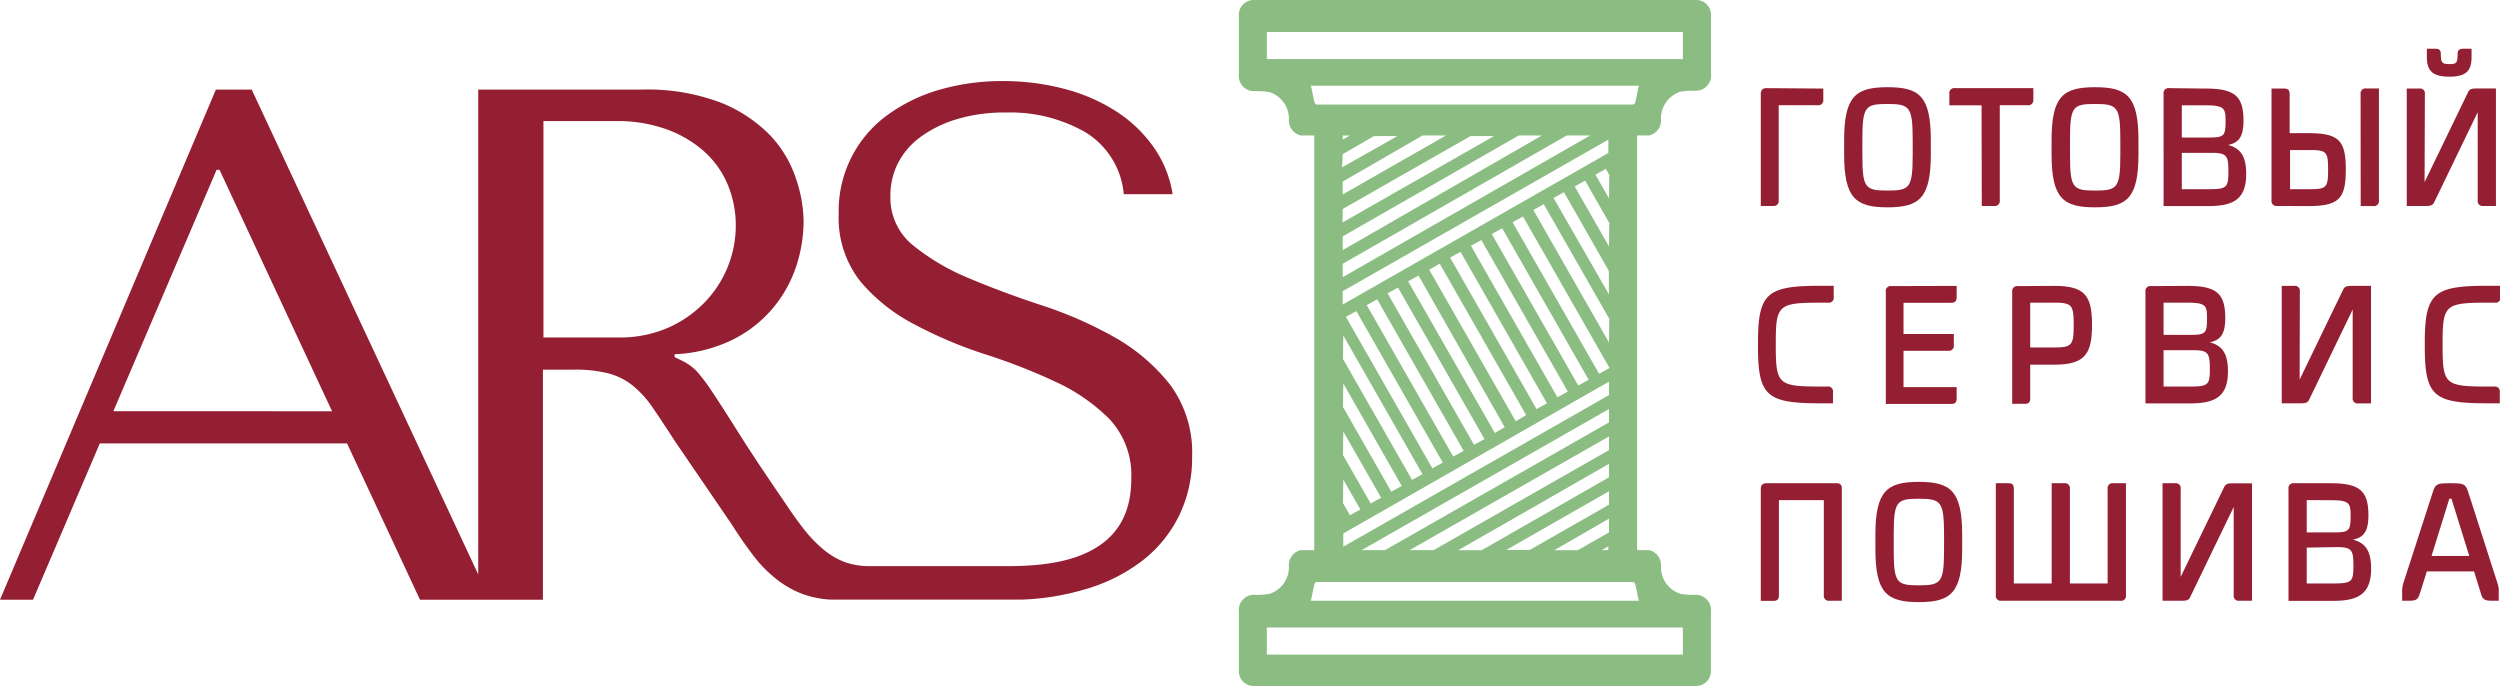 <svg xmlns="http://www.w3.org/2000/svg" viewBox="0 0 239.95 65.85"><defs><style>.cls-1{fill:#951f32;}.cls-2{fill:#8bbd83;}</style></defs><title>Ресурс 4</title><g id="Слой_2" data-name="Слой 2"><g id="Слой_1-2" data-name="Слой 1"><path class="cls-1" d="M175,8.5V9.55a.48.48,0,0,1-.54.55h-3.74v9.13a.48.48,0,0,1-.55.54H169V9c0-.36.19-.54.55-.54Z"/><path class="cls-1" d="M185.32,13.45v1.36c0,4.23-1.12,5.09-4.17,5.09S177,19,177,14.81V13.45c0-4.23,1.12-5.08,4.17-5.08S185.32,9.22,185.32,13.45Zm-1.74,0c0-3.22-.29-3.47-2.43-3.47s-2.4.25-2.4,3.47v1.36c0,3.22.24,3.48,2.4,3.48s2.43-.25,2.43-3.48Z"/><path class="cls-1" d="M190.19,10.11h-3.09V9a.47.47,0,0,1,.54-.54h7.52V9.55a.49.49,0,0,1-.55.55h-2.67v9.13a.48.48,0,0,1-.55.54h-1.18Z"/><path class="cls-1" d="M205.25,13.45v1.36c0,4.23-1.12,5.09-4.17,5.09s-4.17-.85-4.17-5.09V13.45c0-4.23,1.12-5.08,4.17-5.08S205.25,9.22,205.25,13.45Zm-1.74,0c0-3.22-.28-3.47-2.43-3.47s-2.4.25-2.4,3.47v1.36c0,3.22.24,3.48,2.4,3.48s2.43-.25,2.43-3.48Z"/><path class="cls-1" d="M211.68,8.5c2.83,0,3.65.73,3.65,3.1,0,1.45-.41,2.12-1.49,2.31,1.09.3,1.75.93,1.75,2.78,0,2.43-1.22,3.09-3.63,3.09h-4.3V9a.47.47,0,0,1,.54-.54Zm-2.27,1.61V13.2H212c1.49,0,1.61-.16,1.61-1.61,0-1.2-.13-1.48-1.9-1.48Zm0,4.56v3.49H212c1.75,0,1.88-.19,1.88-1.69s-.12-1.8-1.61-1.8Z"/><path class="cls-1" d="M218.57,19.77a.48.48,0,0,1-.55-.54V8.5h1.22c.38,0,.52.16.52.54v3.74h1.77c3,0,3.62.73,3.62,3.51s-.66,3.49-3.62,3.49Zm3-1.61c1.74,0,1.88-.13,1.88-1.88s-.14-1.88-1.88-1.88h-1.77v3.76Zm5-9.13a.47.47,0,0,1,.54-.54h1.22V19.24a.48.48,0,0,1-.55.54h-1.2Z"/><path class="cls-1" d="M232.71,17.48l4.15-8.58c.14-.3.27-.41.82-.41h1.88V19.77h-1.21a.47.47,0,0,1-.54-.54V10.77l-4.15,8.59c-.13.3-.29.41-.81.41H231V8.5h1.2a.47.47,0,0,1,.54.54Zm.22-12v-.8h.82c.38,0,.52.14.52.52,0,.88.19.95.82.95s.79-.06.79-.95c0-.38.17-.52.54-.52h.8v.8c0,1.33-.54,1.88-2.13,1.88S232.93,6.81,232.93,5.48Z"/><path class="cls-1" d="M175,29.05c-4.3,0-4.56.13-4.56,3.88v.27c0,3.79.27,3.9,4.56,3.9h.39a.47.47,0,0,1,.54.54v1.07h-1.2c-5.2,0-6-.71-6-5.51v-.27c0-4.8.85-5.5,6-5.5H176v1.08a.47.47,0,0,1-.54.54Z"/><path class="cls-1" d="M187.8,27.44v1.08c0,.36-.14.54-.52.54H182.7v3h4.83v1.06a.48.48,0,0,1-.54.55H182.7v3.49h5.1v1.07c0,.38-.14.54-.52.54H181V28a.47.47,0,0,1,.54-.54Z"/><path class="cls-1" d="M197.17,27.44c3,0,3.62,1,3.62,3.76S200.12,35,197.17,35h-2.31v3.22c0,.38-.14.54-.52.54h-1.21V28a.48.48,0,0,1,.55-.54Zm-2.31,1.61v4.3h2.31c1.72,0,1.86-.25,1.86-2.15s-.14-2.15-1.86-2.15Z"/><path class="cls-1" d="M209.93,27.44c2.83,0,3.65.73,3.65,3.1,0,1.45-.41,2.11-1.49,2.31,1.09.3,1.75.93,1.75,2.78,0,2.43-1.22,3.09-3.63,3.09h-4.29V28a.47.47,0,0,1,.54-.54Zm-2.27,1.61v3.09h2.56c1.49,0,1.61-.16,1.61-1.61,0-1.2-.12-1.48-1.89-1.48Zm0,4.56v3.49h2.56c1.75,0,1.88-.19,1.88-1.69s-.13-1.8-1.61-1.8Z"/><path class="cls-1" d="M220.72,36.43l4.15-8.58c.14-.3.27-.41.82-.41h1.88V38.72h-1.22a.47.47,0,0,1-.54-.54V29.71l-4.15,8.59c-.13.3-.28.41-.81.41H219V27.44h1.2a.47.47,0,0,1,.54.54Z"/><path class="cls-1" d="M239,29.05c-4.3,0-4.56.13-4.56,3.88v.27c0,3.79.27,3.9,4.56,3.9h.39a.47.47,0,0,1,.54.54v1.07h-1.2c-5.2,0-6-.71-6-5.51v-.27c0-4.8.85-5.5,6-5.5H240v1.08a.47.47,0,0,1-.54.54Z"/><path class="cls-1" d="M169,46.92c0-.36.19-.54.55-.54h6.71c.38,0,.52.16.52.54V57.66h-1.18a.48.48,0,0,1-.55-.54V48h-4.31v9.13c0,.38-.14.54-.52.54H169Z"/><path class="cls-1" d="M188.33,51.34V52.7c0,4.23-1.12,5.09-4.17,5.09S180,56.93,180,52.7V51.34c0-4.23,1.12-5.09,4.17-5.09S188.33,47.11,188.33,51.34Zm-1.74,0c0-3.22-.29-3.47-2.43-3.47s-2.4.25-2.4,3.47V52.7c0,3.22.24,3.48,2.4,3.48s2.43-.25,2.43-3.48Z"/><path class="cls-1" d="M192.1,57.66a.47.47,0,0,1-.54-.54V46.38h1.21c.38,0,.52.16.52.54V56h3.63V46.38h1.2a.48.48,0,0,1,.55.54V56h3.62V46.92a.47.47,0,0,1,.54-.54h1.22V57.12a.47.47,0,0,1-.54.54Z"/><path class="cls-1" d="M209.3,55.37l4.15-8.57c.14-.3.27-.41.82-.41h1.88V57.66h-1.22a.47.47,0,0,1-.54-.54V48.66l-4.15,8.59c-.12.3-.28.41-.8.41h-1.88V46.38h1.2a.47.47,0,0,1,.54.54Z"/><path class="cls-1" d="M223.67,46.38c2.83,0,3.65.73,3.65,3.1,0,1.45-.41,2.12-1.49,2.31,1.09.3,1.75.93,1.75,2.78,0,2.43-1.22,3.1-3.63,3.1h-4.3V46.92a.47.47,0,0,1,.54-.54ZM221.4,48v3.1H224c1.49,0,1.61-.16,1.61-1.61,0-1.2-.12-1.48-1.89-1.48Zm0,4.56V56H224c1.75,0,1.88-.19,1.88-1.69s-.13-1.8-1.61-1.8Z"/><path class="cls-1" d="M230.56,56.84a2.6,2.6,0,0,1,.13-.92l2.83-8.75c.25-.71.38-.79,1.67-.79s1.44.08,1.69.79l2.81,8.75a2.3,2.3,0,0,1,.14.92v.82h-.66c-.79,0-.92-.19-1.09-.82l-.62-2h-4.53l-.63,2c-.21.63-.27.82-1.08.82h-.66ZM237,53.36l-1.71-5.5h-.2l-1.71,5.5Z"/><path class="cls-2" d="M162.74,57.09A7.35,7.35,0,0,1,161.3,57a2.69,2.69,0,0,1-1.88-2.64,1.48,1.48,0,0,0-1.13-1.56h-1.16V13h1.16a1.48,1.48,0,0,0,1.13-1.56,2.69,2.69,0,0,1,1.88-2.64,7.43,7.43,0,0,1,1.45-.09,1.46,1.46,0,0,0,1.47-1.66c0-1.85,0-3.7,0-5.54A1.42,1.42,0,0,0,162.83,0H120.29a1.42,1.42,0,0,0-1.38,1.55c0,1.85,0,3.7,0,5.54a1.46,1.46,0,0,0,1.47,1.66,7.44,7.44,0,0,1,1.45.09,2.68,2.68,0,0,1,1.88,2.64A1.48,1.48,0,0,0,124.84,13h1.3V52.8h-1.3a1.48,1.48,0,0,0-1.13,1.56A2.68,2.68,0,0,1,121.83,57a7.37,7.37,0,0,1-1.45.09,1.46,1.46,0,0,0-1.47,1.66c0,1.85,0,3.7,0,5.54a1.41,1.41,0,0,0,1.38,1.55h42.54a1.42,1.42,0,0,0,1.38-1.55c0-1.85,0-3.69,0-5.54A1.46,1.46,0,0,0,162.74,57.09Zm-9-4.29.63-.36v.36Zm-24.87-38,3-1.74h2.25l-5.3,3Zm0,2.63L136.54,13h2.25l-9.91,5.66Zm0,2.63,12.27-7h2.25l-14.53,8.29Zm0,2.63L145.77,13H148L128.88,24Zm0,2.63L150.38,13h2.25L128.88,26.6Zm0,2.63,25.5-14.55v1.28l-25.5,14.55Zm8.61,17-8.3-14.54,1-.55,8.3,14.54Zm2-1.13-8.3-14.54,1-.55,8.3,14.54Zm2-1.13-8.3-14.54,1-.55,8.3,14.54Zm2-1.13L135.15,27l1-.55L144.42,41Zm2-1.13-8.3-14.54,1-.59,8.3,14.54Zm2-1.17-8.3-14.54,1-.55,8.3,14.54Zm2-1.13-8.3-14.54,1-.55,8.3,14.54Zm2-1.13-8.3-14.54,1-.55,8.3,14.54Zm2-1.13-8.3-14.54,1-.55,8.28,14.5v.06Zm.95-3-7.26-12.72,1-.55,6.29,11Zm0-4.61L149.11,19l1-.55,4.3,7.54Zm0-4.61-3.29-5.76,1-.55,2.32,4.06Zm0-4.61-1.3-2.28,1-.55.33.58Zm-25.5,13.16,7.6,13.31-1,.55-6.63-11.61Zm0,4.61,5.61,9.83-1,.55-4.64-8.13Zm0,4.61,3.63,6.35-1,.55-2.66-4.65Zm0,4.61,1.64,2.87-1,.55-.67-1.17Zm25.5-9.4v1.29l-25.5,14.55V51.2Zm0,2.63v1.28L132.94,52.8h-2.25Zm0,2.63V43.2l-16.83,9.6H135.3Zm0,2.63v1.29l-12.22,7h-2.25Zm0,2.63v1.29l-7.6,4.34h-2.25Zm0,2.63V51.1l-3,1.71h-2.25ZM121.59,5.67V3.07h39.93V5.67Zm35.72,2.56c-.13.38-.25,1.3-.39,1.66a.28.28,0,0,1-.17.14,1,1,0,0,1-.27,0H126.64a1,1,0,0,1-.27,0,.28.28,0,0,1-.17-.14c-.14-.36-.26-1.28-.39-1.66ZM129.57,13l-.69.39V13ZM126.19,56a.29.29,0,0,1,.17-.14,1,1,0,0,1,.27,0h29.85a1,1,0,0,1,.27,0,.28.28,0,0,1,.17.14c.14.36.26,1.28.39,1.66H125.81C125.94,57.24,126.06,56.32,126.19,56Zm35.33,6.83H121.59v-2.6h39.93Z"/><path class="cls-1" d="M112.28,36.89a18.08,18.08,0,0,0-5.34-4.54,38.44,38.44,0,0,0-7-3.06q-3.76-1.24-7-2.61a21.42,21.42,0,0,1-5.34-3.16,5.87,5.87,0,0,1-2.14-4.74,6.81,6.81,0,0,1,.72-3.1,7.14,7.14,0,0,1,2.14-2.51,11.46,11.46,0,0,1,3.48-1.72,15.8,15.8,0,0,1,4.75-.65,14.5,14.5,0,0,1,7.62,1.89,7.75,7.75,0,0,1,3.69,5.95h4.69a10.76,10.76,0,0,0-1.86-4.57,13.1,13.1,0,0,0-3.65-3.44,17.16,17.16,0,0,0-5-2.13,23.1,23.1,0,0,0-5.82-.72,21.62,21.62,0,0,0-6,.82,16,16,0,0,0-5,2.41,11.35,11.35,0,0,0-4.72,9.49A9.86,9.86,0,0,0,82.57,27a16.92,16.92,0,0,0,5.19,4.13A41.77,41.77,0,0,0,94.54,34a55.86,55.86,0,0,1,6.78,2.65,17.66,17.66,0,0,1,5.2,3.61,7.87,7.87,0,0,1,2.06,5.71q0,4.47-3.27,6.53c-2.18,1.38-5.09,1.84-8.72,1.84H83.39a7.11,7.11,0,0,1-2.33-.4A7.22,7.22,0,0,1,79,52.71a12.39,12.39,0,0,1-1.85-1.93q-.89-1.14-1.84-2.58Q72.43,44,70.86,41.5t-2.5-3.89a16.84,16.84,0,0,0-1.51-2,5,5,0,0,0-1.41-1l-.69-.34V34a14,14,0,0,0,5.66-1.44,12.11,12.11,0,0,0,3.86-3.09,12.24,12.24,0,0,0,2.18-4,14,14,0,0,0,.68-4.23,13.13,13.13,0,0,0-.72-4.06A11.07,11.07,0,0,0,73.93,13a13.62,13.62,0,0,0-4.78-3.16A19.85,19.85,0,0,0,61.51,8.6H45.9V55.13L24.16,8.6H20.72L0,57.56H3.17l6.41-15H33.31l7,15h11.8V35.48h3a12.61,12.61,0,0,1,3.21.34A6.34,6.34,0,0,1,60.72,37a9.85,9.85,0,0,1,1.93,2.13q.9,1.31,2.14,3.23l5.46,8q1,1.58,2,2.89a12.46,12.46,0,0,0,2.14,2.23A9.46,9.46,0,0,0,77,57a9.25,9.25,0,0,0,2.71.55H98.06a24.15,24.15,0,0,0,6.12-1,16.41,16.41,0,0,0,5.48-2.75,12.31,12.31,0,0,0,3.52-4.33,12.67,12.67,0,0,0,1.24-5.64A10.93,10.93,0,0,0,112.28,36.89ZM10.88,39.47,20.79,16.3h.28l10.8,23.17Zm48.39-7.08H52.16V11.62h7a13.94,13.94,0,0,1,4.73.76,11.08,11.08,0,0,1,3.63,2.1,8.85,8.85,0,0,1,2.31,3.2,10.21,10.21,0,0,1,.79,4.06,10.6,10.6,0,0,1-2.9,7.19,11.15,11.15,0,0,1-3.56,2.51A11.58,11.58,0,0,1,59.27,32.39Z"/></g></g></svg>